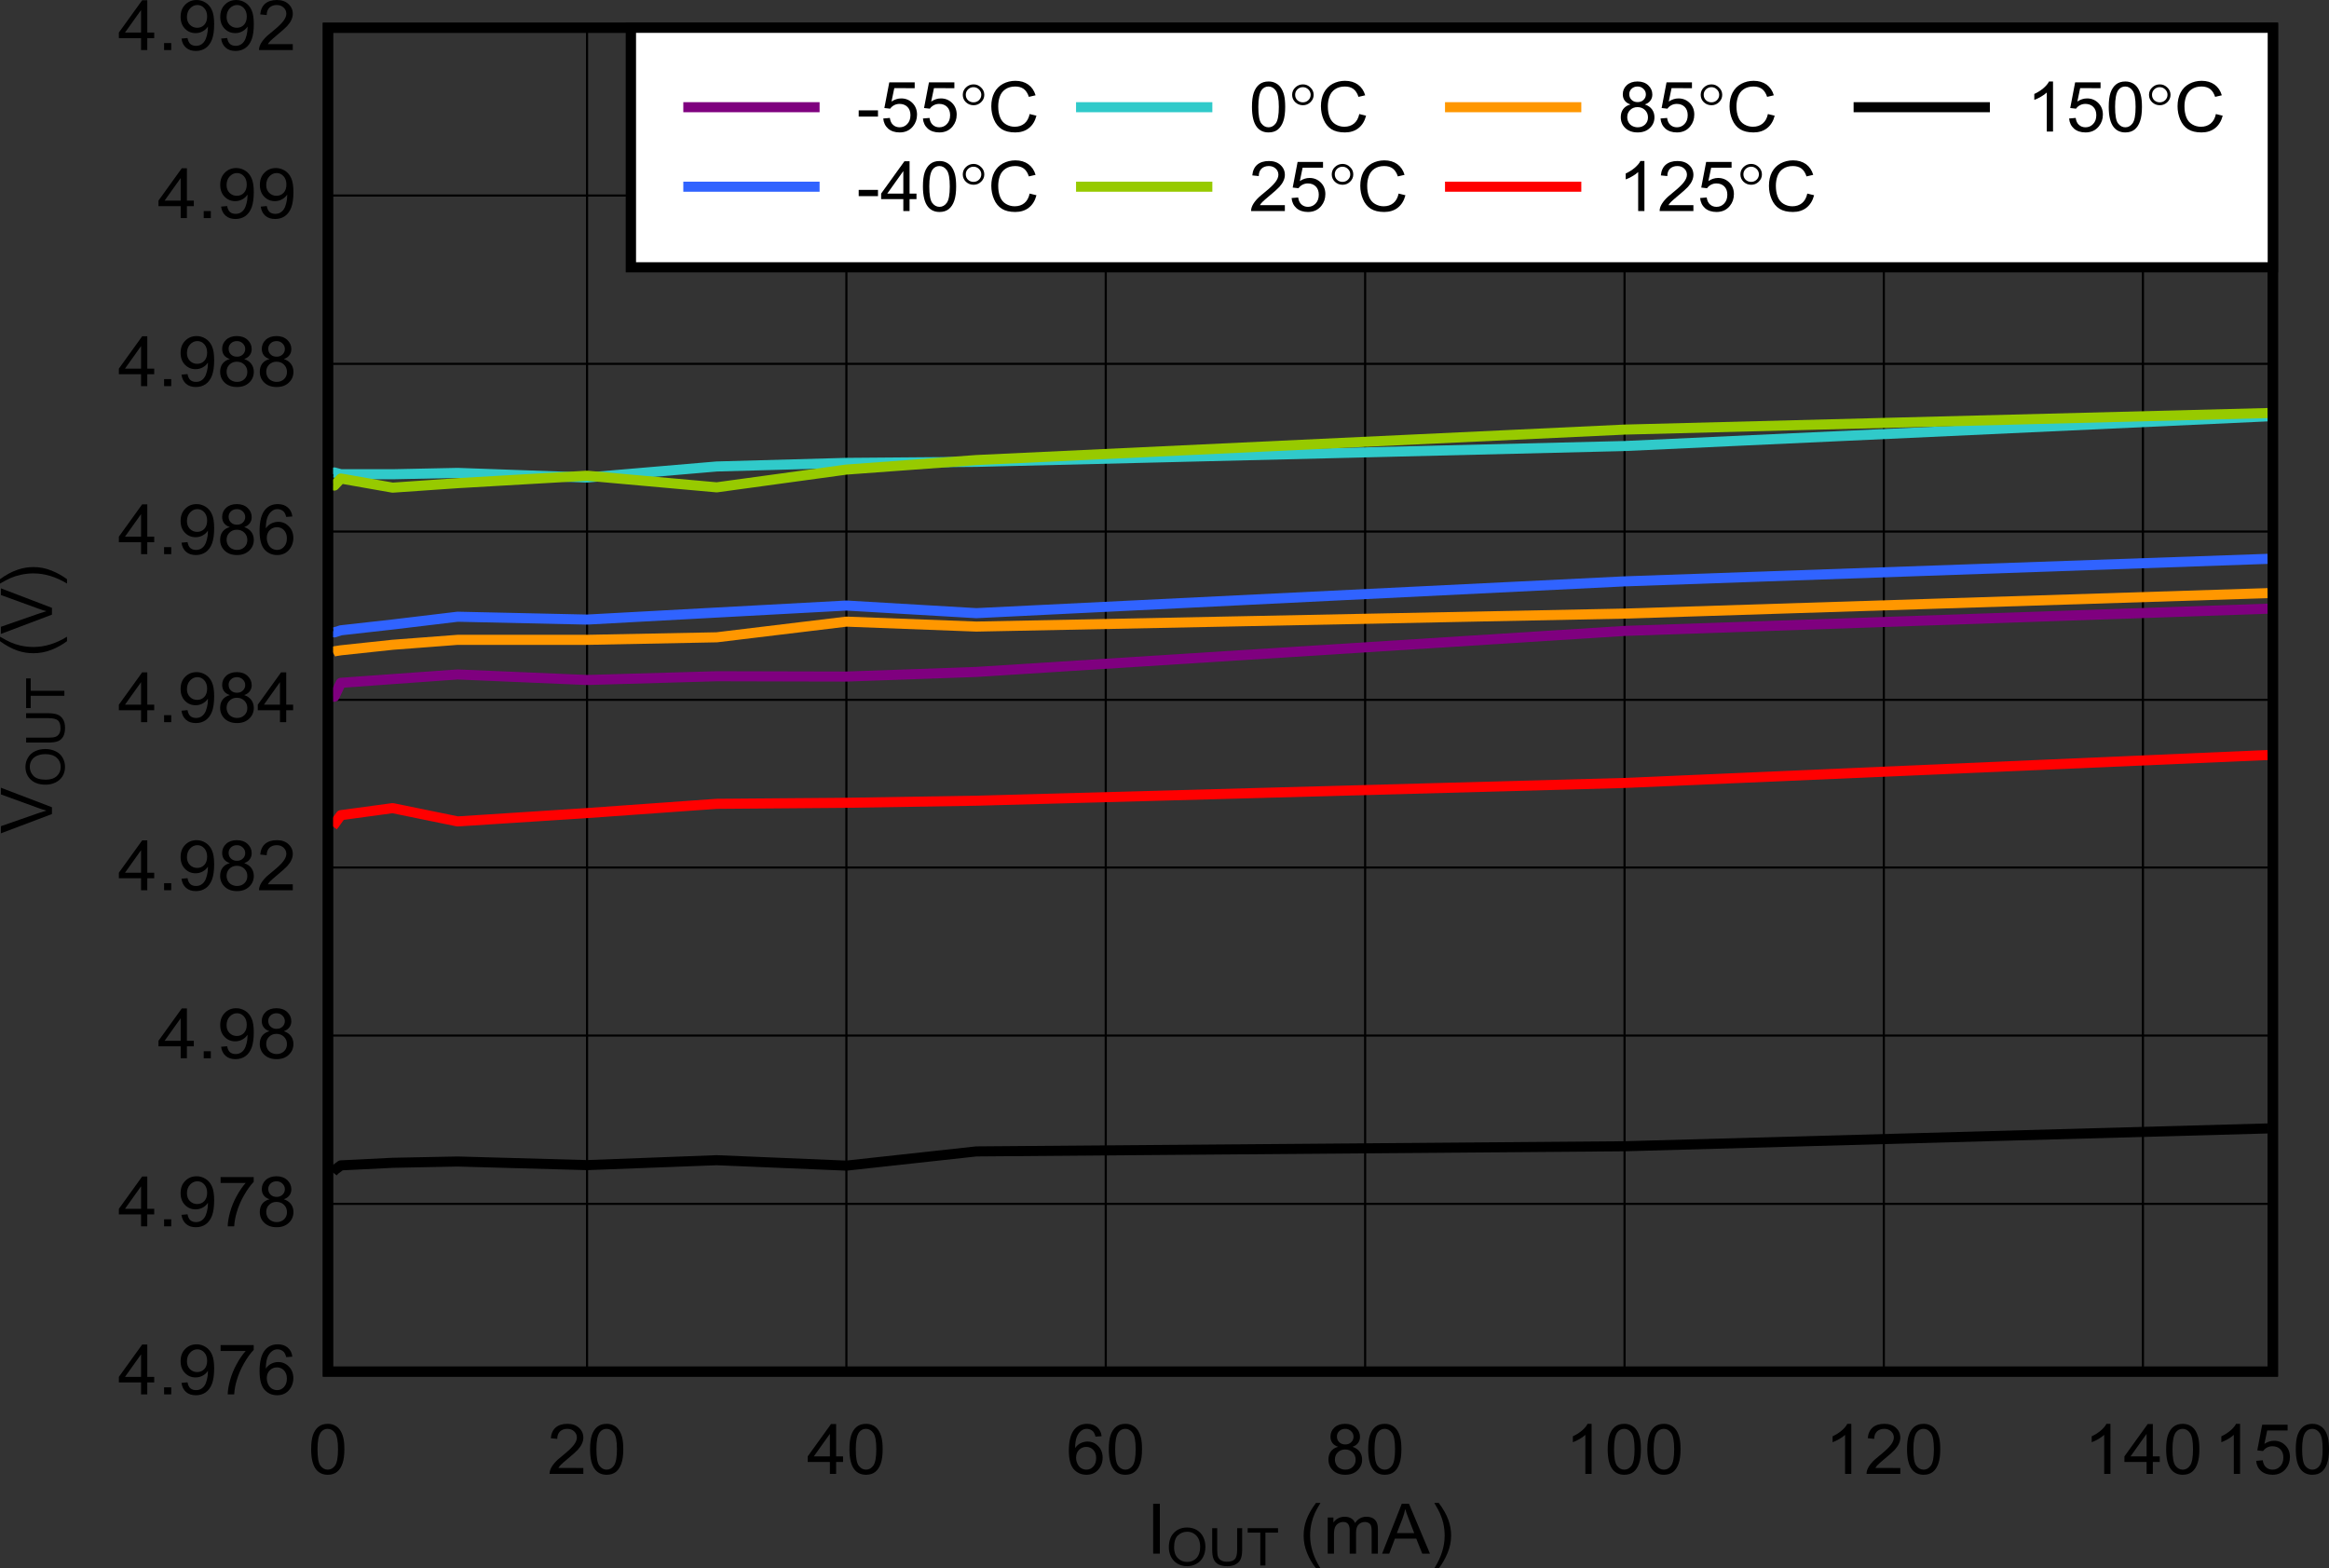 <?xml version="1.0" encoding="UTF-8" standalone="no"?>
<svg
   xmlns:dc="http://purl.org/dc/elements/1.1/"
   xmlns:cc="http://creativecommons.org/ns#"
   xmlns:rdf="http://www.w3.org/1999/02/22-rdf-syntax-ns#"
   xmlns:svg="http://www.w3.org/2000/svg"
   xmlns="http://www.w3.org/2000/svg"
   xmlns:xlink="http://www.w3.org/1999/xlink"
   xmlns:sodipodi="http://sodipodi.sourceforge.net/DTD/sodipodi-0.dtd"
   xmlns:inkscape="http://www.inkscape.org/namespaces/inkscape"
   sodipodi:docname="DENVER1-022.pdf"
   id="svg513"
   version="1.2"
   viewBox="0 0 326.427 219.801"
   height="219.801pt"
   width="326.427pt">
  <rect x="0" y="0" width="326.427" height="219.801" fill="#333333" stroke="none"/>
  <sodipodi:namedview
     id="namedview515"
     inkscape:window-height="480"
     inkscape:window-width="640"
     inkscape:pageshadow="2"
     inkscape:pageopacity="0"
     guidetolerance="10"
     gridtolerance="10"
     objecttolerance="10"
     borderopacity="1"
     bordercolor="#666666"
     pagecolor="#ffffff" />
  <defs
     id="defs106">
    <g
       id="g104">
      <symbol
         id="glyph0-0"
         overflow="visible">
        <path
           inkscape:connector-curvature="0"
           id="path2"
           d="m 1.25,0 v -6.109 h 5 V 0 Z m 0.156,-0.156 h 4.688 v -5.797 h -4.688 z m 0,0"
           style="stroke:none" />
      </symbol>
      <symbol
         id="glyph0-1"
         overflow="visible">
        <path
           inkscape:connector-curvature="0"
           id="path5"
           d="M 0.938,0 V -6.984 H 1.875 V 0 Z m 0,0"
           style="stroke:none" />
      </symbol>
      <symbol
         id="glyph0-2"
         overflow="visible">
        <path
           inkscape:connector-curvature="0"
           id="path8"
           d=""
           style="stroke:none" />
      </symbol>
      <symbol
         id="glyph0-3"
         overflow="visible">
        <path
           inkscape:connector-curvature="0"
           id="path11"
           d="M 2.344,2.062 C 1.852,1.457 1.441,0.754 1.109,-0.047 c -0.336,-0.801 -0.5,-1.629 -0.5,-2.484 0,-0.758 0.125,-1.484 0.375,-2.172 0.289,-0.801 0.742,-1.602 1.359,-2.406 h 0.625 C 2.57,-6.453 2.309,-5.977 2.188,-5.688 1.988,-5.25 1.832,-4.789 1.719,-4.312 1.582,-3.719 1.516,-3.121 1.516,-2.531 1.516,-1 2,0.531 2.969,2.062 Z m 0,0"
           style="stroke:none" />
      </symbol>
      <symbol
         id="glyph0-4"
         overflow="visible">
        <path
           inkscape:connector-curvature="0"
           id="path14"
           d="m 0.656,0 v -5.062 h 0.797 v 0.703 C 1.605,-4.598 1.82,-4.789 2.094,-4.938 c 0.27,-0.152 0.578,-0.234 0.922,-0.234 0.383,0 0.695,0.082 0.938,0.234 0.246,0.148 0.426,0.363 0.531,0.641 0.402,-0.582 0.938,-0.875 1.594,-0.875 0.52,0 0.914,0.145 1.188,0.422 0.277,0.273 0.422,0.699 0.422,1.281 V 0 h -0.875 v -3.188 c 0,-0.34 -0.035,-0.586 -0.094,-0.734 -0.055,-0.152 -0.16,-0.281 -0.312,-0.375 C 6.258,-4.387 6.086,-4.438 5.891,-4.438 c -0.367,0 -0.668,0.121 -0.906,0.359 C 4.742,-3.836 4.625,-3.457 4.625,-2.938 V 0 H 3.734 v -3.297 c 0,-0.371 -0.074,-0.656 -0.219,-0.844 C 3.379,-4.336 3.148,-4.438 2.828,-4.438 c -0.25,0 -0.48,0.07 -0.688,0.203 -0.211,0.125 -0.367,0.316 -0.469,0.562 C 1.578,-3.43 1.531,-3.082 1.531,-2.625 V 0 Z m 0,0"
           style="stroke:none" />
      </symbol>
      <symbol
         id="glyph0-5"
         overflow="visible">
        <path
           inkscape:connector-curvature="0"
           id="path17"
           d="m -0.016,0 2.75,-6.984 H 3.75 L 6.688,0 H 5.609 L 4.766,-2.109 H 1.781 L 0.984,0 Z m 2.062,-2.875 h 2.438 l -0.75,-1.938 C 3.504,-5.395 3.332,-5.875 3.219,-6.25 c -0.086,0.449 -0.211,0.895 -0.375,1.328 z m 0,0"
           style="stroke:none" />
      </symbol>
      <symbol
         id="glyph0-6"
         overflow="visible">
        <path
           inkscape:connector-curvature="0"
           id="path20"
           d="m 1.234,2.062 h -0.625 C 1.574,0.531 2.062,-1 2.062,-2.531 c 0,-0.59 -0.07,-1.188 -0.203,-1.781 -0.117,-0.465 -0.273,-0.922 -0.469,-1.359 -0.125,-0.289 -0.387,-0.77 -0.781,-1.438 h 0.625 c 0.613,0.805 1.066,1.605 1.359,2.406 0.246,0.688 0.375,1.414 0.375,2.172 0,0.855 -0.176,1.684 -0.516,2.484 C 2.117,0.754 1.711,1.457 1.234,2.062 Z m 0,0"
           style="stroke:none" />
      </symbol>
      <symbol
         id="glyph0-7"
         overflow="visible">
        <path
           inkscape:connector-curvature="0"
           id="path23"
           d="m 0.422,-3.453 c 0,-0.82 0.082,-1.484 0.25,-1.984 0.176,-0.508 0.438,-0.898 0.781,-1.172 0.34,-0.27 0.773,-0.406 1.297,-0.406 0.383,0 0.719,0.082 1,0.234 0.289,0.148 0.531,0.363 0.719,0.641 0.195,0.281 0.348,0.633 0.453,1.047 0.102,0.406 0.156,0.957 0.156,1.641 0,0.824 -0.09,1.492 -0.266,2 -0.168,0.5 -0.426,0.895 -0.766,1.172 C 3.703,-0.008 3.27,0.125 2.75,0.125 2.062,0.125 1.52,-0.117 1.125,-0.609 0.656,-1.191 0.422,-2.141 0.422,-3.453 Z m 0.891,0 c 0,1.156 0.133,1.926 0.406,2.297 0.277,0.375 0.625,0.562 1.031,0.562 0.402,0 0.742,-0.188 1.016,-0.562 0.277,-0.383 0.422,-1.148 0.422,-2.297 0,-1.145 -0.145,-1.906 -0.422,-2.281 C 3.492,-6.117 3.148,-6.312 2.734,-6.312 c -0.398,0 -0.723,0.168 -0.969,0.5 C 1.461,-5.383 1.312,-4.598 1.312,-3.453 Z m 0,0"
           style="stroke:none" />
      </symbol>
      <symbol
         id="glyph0-8"
         overflow="visible">
        <path
           inkscape:connector-curvature="0"
           id="path26"
           d="M 5.031,-0.828 V 0 H 0.297 c 0,-0.207 0.035,-0.406 0.109,-0.594 0.121,-0.309 0.316,-0.617 0.578,-0.922 0.258,-0.309 0.645,-0.664 1.156,-1.062 C 2.91,-3.199 3.43,-3.695 3.703,-4.062 3.98,-4.426 4.125,-4.77 4.125,-5.094 4.125,-5.434 3.996,-5.723 3.75,-5.953 3.5,-6.191 3.176,-6.312 2.781,-6.312 c -0.43,0 -0.773,0.129 -1.031,0.375 -0.25,0.25 -0.375,0.598 -0.375,1.031 L 0.469,-5 c 0.059,-0.652 0.289,-1.156 0.688,-1.5 0.402,-0.34 0.953,-0.516 1.641,-0.516 0.684,0 1.227,0.191 1.625,0.562 0.402,0.367 0.609,0.824 0.609,1.375 0,0.281 -0.066,0.559 -0.188,0.828 -0.117,0.273 -0.309,0.559 -0.578,0.859 -0.273,0.293 -0.727,0.699 -1.359,1.219 -0.523,0.438 -0.863,0.738 -1.016,0.891 -0.148,0.148 -0.27,0.301 -0.359,0.453 z m 0,0"
           style="stroke:none" />
      </symbol>
      <symbol
         id="glyph0-9"
         overflow="visible">
        <path
           inkscape:connector-curvature="0"
           id="path29"
           d="M 3.234,0 V -1.672 H 0.125 v -0.781 l 3.266,-4.531 h 0.719 v 4.531 h 0.969 v 0.781 H 4.109 V 0 Z m 0,-2.453 v -3.156 l -2.25,3.156 z m 0,0"
           style="stroke:none" />
      </symbol>
      <symbol
         id="glyph0-10"
         overflow="visible">
        <path
           inkscape:connector-curvature="0"
           id="path32"
           d="m 4.969,-5.281 -0.859,0.062 C 4.023,-5.551 3.91,-5.797 3.766,-5.953 3.523,-6.191 3.23,-6.312 2.891,-6.312 c -0.281,0 -0.527,0.082 -0.734,0.234 C 1.875,-5.879 1.652,-5.59 1.5,-5.219 c -0.156,0.375 -0.242,0.914 -0.25,1.609 0.207,-0.309 0.461,-0.539 0.766,-0.688 0.309,-0.152 0.633,-0.234 0.969,-0.234 0.59,0 1.094,0.215 1.5,0.641 0.414,0.418 0.625,0.961 0.625,1.625 0,0.438 -0.102,0.848 -0.297,1.219 -0.199,0.375 -0.473,0.668 -0.812,0.875 C 3.664,0.023 3.285,0.125 2.859,0.125 2.129,0.125 1.527,-0.133 1.062,-0.656 0.602,-1.184 0.375,-2.055 0.375,-3.266 0.375,-4.617 0.629,-5.602 1.141,-6.219 1.586,-6.746 2.188,-7.016 2.938,-7.016 c 0.57,0 1.035,0.16 1.391,0.469 0.363,0.305 0.578,0.727 0.641,1.266 z m -3.578,3.016 c 0,0.293 0.062,0.574 0.188,0.844 0.121,0.273 0.301,0.48 0.531,0.625 0.238,0.137 0.484,0.203 0.734,0.203 0.371,0 0.691,-0.145 0.953,-0.438 0.27,-0.289 0.406,-0.688 0.406,-1.188 0,-0.477 -0.137,-0.859 -0.406,-1.141 C 3.535,-3.637 3.207,-3.781 2.812,-3.781 c -0.398,0 -0.738,0.145 -1.016,0.422 -0.273,0.281 -0.406,0.648 -0.406,1.094 z m 0,0"
           style="stroke:none" />
      </symbol>
      <symbol
         id="glyph0-11"
         overflow="visible">
        <path
           inkscape:connector-curvature="0"
           id="path35"
           d="M 1.766,-3.797 C 1.398,-3.918 1.129,-4.102 0.953,-4.344 0.773,-4.59 0.688,-4.883 0.688,-5.219 0.688,-5.727 0.875,-6.156 1.25,-6.5 c 0.371,-0.34 0.875,-0.516 1.5,-0.516 0.621,0 1.125,0.18 1.5,0.531 0.383,0.355 0.578,0.789 0.578,1.297 0,0.324 -0.09,0.605 -0.266,0.844 -0.168,0.242 -0.43,0.426 -0.781,0.547 0.434,0.148 0.77,0.379 1,0.688 C 5.008,-2.797 5.125,-2.426 5.125,-2 c 0,0.605 -0.223,1.113 -0.656,1.516 C 4.039,-0.078 3.473,0.125 2.766,0.125 2.055,0.125 1.48,-0.078 1.047,-0.484 0.617,-0.898 0.406,-1.41 0.406,-2.016 0.406,-2.473 0.52,-2.852 0.75,-3.156 0.988,-3.465 1.328,-3.68 1.766,-3.797 Z M 1.594,-5.25 c 0,0.336 0.109,0.605 0.328,0.812 0.215,0.211 0.5,0.312 0.844,0.312 0.34,0 0.617,-0.102 0.828,-0.312 0.215,-0.207 0.328,-0.461 0.328,-0.766 0,-0.309 -0.117,-0.57 -0.344,-0.781 C 3.359,-6.199 3.086,-6.312 2.766,-6.312 2.422,-6.312 2.137,-6.207 1.922,-6 1.703,-5.789 1.594,-5.539 1.594,-5.25 Z M 1.312,-2.016 c 0,0.242 0.055,0.477 0.172,0.703 0.121,0.23 0.301,0.41 0.531,0.531 0.238,0.125 0.492,0.188 0.766,0.188 0.414,0 0.758,-0.129 1.031,-0.391 0.27,-0.258 0.406,-0.594 0.406,-1 0,-0.414 -0.145,-0.758 -0.422,-1.031 -0.281,-0.27 -0.633,-0.406 -1.047,-0.406 -0.418,0 -0.762,0.137 -1.031,0.406 -0.273,0.262 -0.406,0.598 -0.406,1 z m 0,0"
           style="stroke:none" />
      </symbol>
      <symbol
         id="glyph0-12"
         overflow="visible">
        <path
           inkscape:connector-curvature="0"
           id="path38"
           d="m 3.719,0 h -0.875 V -5.469 C 2.633,-5.27 2.355,-5.07 2.016,-4.875 1.672,-4.676 1.363,-4.527 1.094,-4.438 v -0.828 c 0.488,-0.227 0.914,-0.5 1.281,-0.812 0.371,-0.32 0.633,-0.633 0.781,-0.938 h 0.562 z m 0,0"
           style="stroke:none" />
      </symbol>
      <symbol
         id="glyph0-13"
         overflow="visible">
        <path
           inkscape:connector-curvature="0"
           id="path41"
           d="M 0.422,-1.828 1.344,-1.906 c 0.059,0.438 0.219,0.77 0.469,0.984 0.246,0.219 0.551,0.328 0.906,0.328 0.414,0 0.77,-0.148 1.062,-0.453 0.301,-0.309 0.453,-0.727 0.453,-1.25 0,-0.488 -0.145,-0.875 -0.422,-1.156 C 3.531,-3.73 3.16,-3.875 2.703,-3.875 c -0.281,0 -0.539,0.066 -0.766,0.188 -0.23,0.125 -0.414,0.289 -0.547,0.484 l -0.812,-0.094 0.688,-3.594 h 3.562 v 0.812 H 1.969 l -0.391,1.875 c 0.434,-0.289 0.891,-0.438 1.359,-0.438 0.621,0 1.148,0.215 1.578,0.641 0.426,0.43 0.641,0.973 0.641,1.625 0,0.637 -0.191,1.184 -0.562,1.641 C 4.133,-0.16 3.508,0.125 2.719,0.125 2.062,0.125 1.523,-0.051 1.109,-0.406 0.703,-0.77 0.473,-1.242 0.422,-1.828 Z m 0,0"
           style="stroke:none" />
      </symbol>
      <symbol
         id="glyph0-14"
         overflow="visible">
        <path
           inkscape:connector-curvature="0"
           id="path44"
           d="m 0.906,0 v -0.984 h 1 V 0 Z m 0,0"
           style="stroke:none" />
      </symbol>
      <symbol
         id="glyph0-15"
         overflow="visible">
        <path
           inkscape:connector-curvature="0"
           id="path47"
           d="M 0.547,-1.609 1.391,-1.688 c 0.07,0.387 0.207,0.668 0.406,0.844 0.207,0.168 0.469,0.25 0.781,0.25 0.27,0 0.504,-0.055 0.703,-0.172 0.207,-0.121 0.375,-0.285 0.5,-0.484 C 3.914,-1.445 4.023,-1.719 4.109,-2.062 4.199,-2.402 4.25,-2.758 4.25,-3.125 c 0,-0.027 0,-0.086 0,-0.172 C 4.07,-3.016 3.824,-2.789 3.516,-2.625 3.211,-2.457 2.883,-2.375 2.531,-2.375 1.938,-2.375 1.434,-2.582 1.031,-3 0.625,-3.414 0.422,-3.969 0.422,-4.656 c 0,-0.707 0.211,-1.273 0.641,-1.703 0.426,-0.434 0.961,-0.656 1.609,-0.656 0.457,0 0.879,0.129 1.266,0.375 0.383,0.242 0.676,0.59 0.875,1.047 0.207,0.449 0.312,1.102 0.312,1.953 C 5.125,-2.742 5.023,-2.027 4.828,-1.5 4.629,-0.969 4.332,-0.559 3.938,-0.281 3.539,-0.008 3.082,0.125 2.562,0.125 2,0.125 1.539,-0.023 1.188,-0.328 0.832,-0.637 0.617,-1.066 0.547,-1.609 Z m 3.594,-3.094 c 0,-0.488 -0.137,-0.879 -0.406,-1.172 -0.262,-0.289 -0.582,-0.438 -0.953,-0.438 -0.398,0 -0.742,0.16 -1.031,0.469 -0.293,0.312 -0.438,0.723 -0.438,1.219 0,0.438 0.133,0.801 0.406,1.078 0.277,0.281 0.625,0.422 1.031,0.422 0.402,0 0.738,-0.141 1,-0.422 0.258,-0.277 0.391,-0.664 0.391,-1.156 z m 0,0"
           style="stroke:none" />
      </symbol>
      <symbol
         id="glyph0-16"
         overflow="visible">
        <path
           inkscape:connector-curvature="0"
           id="path50"
           d="M 0.469,-6.078 V -6.906 h 4.641 v 0.672 C 4.648,-5.754 4.195,-5.121 3.75,-4.344 3.301,-3.562 2.957,-2.754 2.719,-1.922 2.539,-1.336 2.426,-0.695 2.375,0 H 1.469 c 0.008,-0.551 0.117,-1.211 0.328,-1.984 0.215,-0.777 0.523,-1.531 0.922,-2.25 0.395,-0.727 0.816,-1.344 1.266,-1.844 z m 0,0"
           style="stroke:none" />
      </symbol>
      <symbol
         id="glyph0-17"
         overflow="visible">
        <path
           inkscape:connector-curvature="0"
           id="path53"
           d="m 0.312,-2.094 v -0.875 h 2.703 v 0.875 z m 0,0"
           style="stroke:none" />
      </symbol>
      <symbol
         id="glyph0-18"
         overflow="visible">
        <path
           inkscape:connector-curvature="0"
           id="path56"
           d="M 5.875,-2.453 6.828,-2.219 C 6.629,-1.457 6.27,-0.871 5.75,-0.469 5.238,-0.07 4.605,0.125 3.859,0.125 3.086,0.125 2.457,-0.023 1.969,-0.328 1.488,-0.637 1.121,-1.086 0.875,-1.672 0.625,-2.254 0.5,-2.879 0.5,-3.547 0.5,-4.273 0.641,-4.91 0.922,-5.453 1.211,-5.992 1.617,-6.406 2.141,-6.688 2.668,-6.965 3.25,-7.109 3.875,-7.109 c 0.715,0 1.32,0.18 1.812,0.531 0.488,0.355 0.828,0.855 1.016,1.5 l -0.938,0.219 C 5.598,-5.367 5.355,-5.738 5.047,-5.969 4.734,-6.195 4.336,-6.312 3.859,-6.312 c -0.555,0 -1.02,0.133 -1.391,0.391 -0.367,0.25 -0.629,0.598 -0.781,1.031 -0.148,0.43 -0.219,0.879 -0.219,1.344 0,0.594 0.086,1.117 0.266,1.562 C 1.91,-1.547 2.188,-1.215 2.562,-1 c 0.371,0.219 0.781,0.328 1.219,0.328 0.527,0 0.977,-0.145 1.344,-0.438 0.371,-0.301 0.625,-0.75 0.75,-1.344 z m 0,0"
           style="stroke:none" />
      </symbol>
      <symbol
         id="glyph1-0"
         overflow="visible">
        <path
           inkscape:connector-curvature="0"
           id="path59"
           d="M 0.938,0 V -4.578 H 4.672 V 0 Z M 1.047,-0.109 H 4.562 v -4.344 H 1.047 Z m 0,0"
           style="stroke:none" />
      </symbol>
      <symbol
         id="glyph1-1"
         overflow="visible">
        <path
           inkscape:connector-curvature="0"
           id="path62"
           d="m 0.359,-2.547 c 0,-0.871 0.238,-1.555 0.719,-2.047 0.477,-0.488 1.094,-0.734 1.844,-0.734 0.496,0 0.945,0.117 1.344,0.344 0.395,0.23 0.695,0.555 0.906,0.969 0.207,0.418 0.312,0.887 0.312,1.406 0,0.531 -0.113,1.008 -0.328,1.422 -0.219,0.418 -0.535,0.738 -0.938,0.953 -0.398,0.219 -0.832,0.328 -1.297,0.328 -0.5,0 -0.957,-0.117 -1.359,-0.359 -0.398,-0.238 -0.699,-0.562 -0.906,-0.969 -0.199,-0.414 -0.297,-0.852 -0.297,-1.312 z M 1.094,-2.531 c 0,0.625 0.172,1.121 0.516,1.484 C 1.961,-0.68 2.398,-0.5 2.922,-0.5 c 0.527,0 0.969,-0.18 1.312,-0.547 C 4.574,-1.418 4.75,-1.941 4.75,-2.609 4.75,-3.035 4.676,-3.406 4.531,-3.719 4.383,-4.039 4.164,-4.289 3.875,-4.469 3.594,-4.645 3.277,-4.734 2.938,-4.734 c -0.512,0 -0.949,0.176 -1.312,0.516 -0.355,0.336 -0.531,0.898 -0.531,1.688 z m 0,0"
           style="stroke:none" />
      </symbol>
      <symbol
         id="glyph1-2"
         overflow="visible">
        <path
           inkscape:connector-curvature="0"
           id="path65"
           d="m 4.094,-5.234 h 0.703 v 3.031 c 0,0.523 -0.066,0.941 -0.188,1.25 -0.117,0.305 -0.336,0.555 -0.656,0.75 -0.312,0.199 -0.73,0.297 -1.25,0.297 -0.5,0 -0.914,-0.086 -1.234,-0.25 C 1.156,-0.332 0.93,-0.578 0.797,-0.891 0.66,-1.211 0.594,-1.648 0.594,-2.203 v -3.031 h 0.703 v 3.016 c 0,0.461 0.039,0.801 0.125,1.016 0.09,0.211 0.242,0.379 0.453,0.5 0.207,0.117 0.461,0.172 0.766,0.172 0.52,0 0.891,-0.113 1.109,-0.344 0.227,-0.238 0.344,-0.688 0.344,-1.344 z m 0,0"
           style="stroke:none" />
      </symbol>
      <symbol
         id="glyph1-3"
         overflow="visible">
        <path
           inkscape:connector-curvature="0"
           id="path68"
           d="M 1.938,0 V -4.609 H 0.172 v -0.625 h 4.25 v 0.625 H 2.656 V 0 Z m 0,0"
           style="stroke:none" />
      </symbol>
      <symbol
         id="glyph2-0"
         overflow="visible">
        <path
           inkscape:connector-curvature="0"
           id="path71"
           d="M 0,-1.219 H -6.25 V -6.109 H 0 Z M -0.156,-1.375 v -4.578 h -5.938 V -1.375 Z m 0,0"
           style="stroke:none" />
      </symbol>
      <symbol
         id="glyph2-1"
         overflow="visible">
        <path
           inkscape:connector-curvature="0"
           id="path74"
           d="m 0,-2.75 -7.156,2.703 v -1 l 5.203,-1.812 c 0.418,-0.145 0.809,-0.27 1.172,-0.375 -0.395,-0.102 -0.785,-0.227 -1.172,-0.375 L -7.156,-5.5 V -6.438 L 0,-3.703 Z m 0,0"
           style="stroke:none" />
      </symbol>
      <symbol
         id="glyph2-2"
         overflow="visible">
        <path
           inkscape:connector-curvature="0"
           id="path77"
           d=""
           style="stroke:none" />
      </symbol>
      <symbol
         id="glyph2-3"
         overflow="visible">
        <path
           inkscape:connector-curvature="0"
           id="path80"
           d="m 2.109,-2.281 c -0.617,0.469 -1.336,0.871 -2.156,1.203 -0.82,0.324 -1.672,0.484 -2.547,0.484 -0.77,0 -1.508,-0.117 -2.219,-0.359 C -5.645,-1.242 -6.469,-1.688 -7.281,-2.281 v -0.625 c 0.68,0.387 1.164,0.645 1.453,0.766 0.449,0.199 0.918,0.355 1.406,0.469 0.605,0.137 1.215,0.203 1.828,0.203 1.574,0 3.141,-0.477 4.703,-1.438 z m 0,0"
           style="stroke:none" />
      </symbol>
      <symbol
         id="glyph2-4"
         overflow="visible">
        <path
           inkscape:connector-curvature="0"
           id="path83"
           d="m 2.109,-1.203 v 0.609 c -1.562,-0.945 -3.129,-1.422 -4.703,-1.422 -0.602,0 -1.207,0.07 -1.812,0.203 -0.488,0.105 -0.957,0.258 -1.406,0.453 -0.289,0.125 -0.781,0.383 -1.469,0.766 v -0.609 c 0.812,-0.602 1.637,-1.047 2.469,-1.328 0.711,-0.246 1.449,-0.375 2.219,-0.375 0.875,0 1.727,0.168 2.547,0.5 0.82,0.336 1.539,0.738 2.156,1.203 z m 0,0"
           style="stroke:none" />
      </symbol>
      <symbol
         id="glyph3-0"
         overflow="visible">
        <path
           inkscape:connector-curvature="0"
           id="path86"
           d="m 0,-0.922 h -4.672 v -3.656 H 0 Z M -0.109,-1.031 V -4.453 H -4.562 v 3.422 z m 0,0"
           style="stroke:none" />
      </symbol>
      <symbol
         id="glyph3-1"
         overflow="visible">
        <path
           inkscape:connector-curvature="0"
           id="path89"
           d="m -2.609,-0.359 c -0.883,0 -1.578,-0.227 -2.078,-0.688 -0.508,-0.465 -0.766,-1.07 -0.766,-1.812 0,-0.477 0.121,-0.91 0.359,-1.297 0.23,-0.395 0.559,-0.691 0.984,-0.891 0.43,-0.207 0.91,-0.312 1.438,-0.312 0.543,0 1.035,0.113 1.469,0.328 0.43,0.211 0.754,0.512 0.969,0.906 0.219,0.398 0.328,0.82 0.328,1.266 0,0.492 -0.117,0.934 -0.359,1.328 -0.246,0.387 -0.582,0.68 -1,0.875 -0.426,0.199 -0.875,0.297 -1.344,0.297 z M -2.594,-1.062 c 0.648,0 1.16,-0.164 1.531,-0.5 0.367,-0.34 0.547,-0.773 0.547,-1.297 0,-0.52 -0.188,-0.945 -0.562,-1.281 -0.371,-0.332 -0.906,-0.5 -1.594,-0.5 -0.434,0 -0.816,0.074 -1.141,0.219 -0.332,0.137 -0.586,0.348 -0.766,0.625 -0.176,0.281 -0.266,0.598 -0.266,0.938 0,0.492 0.176,0.914 0.516,1.266 0.344,0.355 0.926,0.531 1.734,0.531 z m 0,0"
           style="stroke:none" />
      </symbol>
      <symbol
         id="glyph3-2"
         overflow="visible">
        <path
           inkscape:connector-curvature="0"
           id="path92"
           d="m -5.359,-4 v -0.688 h 3.094 c 0.543,0 0.977,0.066 1.297,0.188 0.312,0.117 0.57,0.332 0.766,0.641 0.199,0.305 0.297,0.711 0.297,1.219 0,0.492 -0.086,0.895 -0.25,1.203 -0.176,0.312 -0.426,0.539 -0.75,0.672 -0.332,0.125 -0.785,0.188 -1.359,0.188 h -3.094 v -0.688 h 3.094 c 0.469,0 0.816,-0.039 1.031,-0.125 0.219,-0.082 0.395,-0.227 0.516,-0.438 0.117,-0.207 0.172,-0.457 0.172,-0.75 0,-0.508 -0.113,-0.875 -0.344,-1.094 C -1.129,-3.887 -1.586,-4 -2.266,-4 Z m 0,0"
           style="stroke:none" />
      </symbol>
      <symbol
         id="glyph3-3"
         overflow="visible">
        <path
           inkscape:connector-curvature="0"
           id="path95"
           d="m 0,-1.891 h -4.719 v 1.719 h -0.641 v -4.156 H -4.719 V -2.594 H 0 Z m 0,0"
           style="stroke:none" />
      </symbol>
      <symbol
         id="glyph4-0"
         overflow="visible">
        <path
           inkscape:connector-curvature="0"
           id="path98"
           d="m 0.5,0 v -6.109 h 5 V 0 Z m 0.156,-0.156 h 4.688 v -5.797 h -4.688 z m 0,0"
           style="stroke:none" />
      </symbol>
      <symbol
         id="glyph4-1"
         overflow="visible">
        <path
           inkscape:connector-curvature="0"
           id="path101"
           d="m 3.516,-5.141 c 0,0.398 -0.152,0.742 -0.453,1.031 C 2.77,-3.828 2.418,-3.688 2.016,-3.688 1.598,-3.688 1.238,-3.828 0.938,-4.109 0.645,-4.398 0.5,-4.742 0.5,-5.141 c 0,-0.402 0.145,-0.75 0.438,-1.031 0.301,-0.289 0.66,-0.438 1.078,-0.438 0.402,0 0.754,0.148 1.047,0.438 0.301,0.281 0.453,0.629 0.453,1.031 z M 3.094,-5.156 c 0,-0.289 -0.113,-0.539 -0.328,-0.75 C 2.555,-6.113 2.301,-6.219 2,-6.219 c -0.293,0 -0.551,0.105 -0.766,0.312 -0.211,0.211 -0.312,0.461 -0.312,0.75 0,0.305 0.102,0.559 0.312,0.766 C 1.449,-4.191 1.707,-4.094 2,-4.094 c 0.301,0 0.555,-0.098 0.766,-0.297 C 2.98,-4.598 3.094,-4.852 3.094,-5.156 Z m 0,0"
           style="stroke:none" />
      </symbol>
    </g>
  </defs>
  <g
     transform="translate(-57.859,-66.652)"
     id="surface1">
    <g
       id="g110"
       style="fill:#000000;fill-opacity:1">
      <use
         height="100%"
         width="100%"
         id="use108"
         y="284.39"
         x="218.546"
         xlink:href="#glyph0-1" />
    </g>
    <g
       id="g114"
       style="fill:#000000;fill-opacity:1">
      <use
         height="100%"
         width="100%"
         id="use112"
         y="286.055"
         x="221.322"
         xlink:href="#glyph1-1" />
    </g>
    <g
       id="g120"
       style="fill:#000000;fill-opacity:1">
      <use
         height="100%"
         width="100%"
         id="use116"
         y="286.055"
         x="227.162"
         xlink:href="#glyph1-2" />
      <use
         height="100%"
         width="100%"
         id="use118"
         y="286.055"
         x="232.561"
         xlink:href="#glyph1-3" />
    </g>
    <g
       id="g124"
       style="fill:#000000;fill-opacity:1">
      <use
         height="100%"
         width="100%"
         id="use122"
         y="284.39"
         x="237.167"
         xlink:href="#glyph0-2" />
    </g>
    <g
       id="g130"
       style="fill:#000000;fill-opacity:1">
      <use
         height="100%"
         width="100%"
         id="use126"
         y="284.39"
         x="239.965"
         xlink:href="#glyph0-3" />
      <use
         height="100%"
         width="100%"
         id="use128"
         y="284.39"
         x="243.294"
         xlink:href="#glyph0-4" />
    </g>
    <g
       id="g134"
       style="fill:#000000;fill-opacity:1">
      <use
         height="100%"
         width="100%"
         id="use132"
         y="284.39"
         x="251.59"
         xlink:href="#glyph0-5" />
    </g>
    <g
       id="g138"
       style="fill:#000000;fill-opacity:1">
      <use
         height="100%"
         width="100%"
         id="use136"
         y="284.39"
         x="258.277"
         xlink:href="#glyph0-6" />
    </g>
    <g
       id="g142"
       style="fill:#000000;fill-opacity:1">
      <use
         height="100%"
         width="100%"
         id="use140"
         y="183.487"
         x="65.14"
         xlink:href="#glyph2-1" />
    </g>
    <g
       id="g148"
       style="fill:#000000;fill-opacity:1">
      <use
         height="100%"
         width="100%"
         id="use144"
         y="176.983"
         x="66.88"
         xlink:href="#glyph3-1" />
      <use
         height="100%"
         width="100%"
         id="use146"
         y="171.297"
         x="66.88"
         xlink:href="#glyph3-2" />
    </g>
    <g
       id="g152"
       style="fill:#000000;fill-opacity:1">
      <use
         height="100%"
         width="100%"
         id="use150"
         y="166.057"
         x="66.88"
         xlink:href="#glyph3-3" />
    </g>
    <g
       id="g162"
       style="fill:#000000;fill-opacity:1">
      <use
         height="100%"
         width="100%"
         id="use154"
         y="161.506"
         x="65.14"
         xlink:href="#glyph2-2" />
      <use
         height="100%"
         width="100%"
         id="use156"
         y="158.793"
         x="65.14"
         xlink:href="#glyph2-3" />
      <use
         height="100%"
         width="100%"
         id="use158"
         y="155.542"
         x="65.14"
         xlink:href="#glyph2-1" />
      <use
         height="100%"
         width="100%"
         id="use160"
         y="149.029"
         x="65.14"
         xlink:href="#glyph2-4" />
    </g>
    <path
       inkscape:connector-curvature="0"
       id="path164"
       transform="matrix(2.14,5.65335e-8,-2.00182e-8,-2.091,51.48,408.5)"
       d="m 24.459,71.554 127.38,3e-6 v 90.071 l -127.38,-1e-5 z m 0,0"
       style="fill:none;stroke:#000000;stroke-width:0.675;stroke-linecap:round;stroke-linejoin:miter;stroke-miterlimit:10;stroke-opacity:1" />
    <g
       id="g168"
       style="fill:#000000;fill-opacity:1">
      <use
         height="100%"
         width="100%"
         id="use166"
         y="273.212"
         x="101.048"
         xlink:href="#glyph0-7" />
    </g>
    <path
       inkscape:connector-curvature="0"
       id="path170"
       transform="matrix(2.14,5.65335e-8,-2.00182e-8,-2.091,51.48,408.5)"
       d="m 41.429,161.63 -1e-6,-90.092"
       style="fill:none;stroke:#000000;stroke-width:0.14;stroke-linecap:butt;stroke-linejoin:round;stroke-miterlimit:10;stroke-opacity:1" />
    <g
       id="g176"
       style="fill:#000000;fill-opacity:1">
      <use
         height="100%"
         width="100%"
         id="use172"
         y="273.212"
         x="134.587"
         xlink:href="#glyph0-8" />
      <use
         height="100%"
         width="100%"
         id="use174"
         y="273.212"
         x="140.14"
         xlink:href="#glyph0-7" />
    </g>
    <path
       inkscape:connector-curvature="0"
       id="path178"
       transform="matrix(2.14,5.65335e-8,-2.00182e-8,-2.091,51.48,408.5)"
       d="m 58.415,161.63 -1e-6,-90.092"
       style="fill:none;stroke:#000000;stroke-width:0.14;stroke-linecap:butt;stroke-linejoin:round;stroke-miterlimit:10;stroke-opacity:1" />
    <g
       id="g184"
       style="fill:#000000;fill-opacity:1">
      <use
         height="100%"
         width="100%"
         id="use180"
         y="273.212"
         x="170.94"
         xlink:href="#glyph0-9" />
      <use
         height="100%"
         width="100%"
         id="use182"
         y="273.212"
         x="176.493"
         xlink:href="#glyph0-7" />
    </g>
    <path
       inkscape:connector-curvature="0"
       id="path186"
       transform="matrix(2.14,5.65335e-8,-2.00182e-8,-2.091,51.48,408.5)"
       d="m 75.401,161.63 -10e-7,-90.092"
       style="fill:none;stroke:#000000;stroke-width:0.14;stroke-linecap:butt;stroke-linejoin:round;stroke-miterlimit:10;stroke-opacity:1" />
    <g
       id="g192"
       style="fill:#000000;fill-opacity:1">
      <use
         height="100%"
         width="100%"
         id="use188"
         y="273.212"
         x="207.292"
         xlink:href="#glyph0-10" />
      <use
         height="100%"
         width="100%"
         id="use190"
         y="273.212"
         x="212.844"
         xlink:href="#glyph0-7" />
    </g>
    <path
       inkscape:connector-curvature="0"
       id="path194"
       transform="matrix(2.14,5.65335e-8,-2.00182e-8,-2.091,51.48,408.5)"
       d="m 92.389,161.63 -1e-6,-90.092"
       style="fill:none;stroke:#000000;stroke-width:0.14;stroke-linecap:butt;stroke-linejoin:round;stroke-miterlimit:10;stroke-opacity:1" />
    <g
       id="g200"
       style="fill:#000000;fill-opacity:1">
      <use
         height="100%"
         width="100%"
         id="use196"
         y="273.212"
         x="243.645"
         xlink:href="#glyph0-11" />
      <use
         height="100%"
         width="100%"
         id="use198"
         y="273.212"
         x="249.198"
         xlink:href="#glyph0-7" />
    </g>
    <path
       inkscape:connector-curvature="0"
       id="path202"
       transform="matrix(2.14,5.65335e-8,-2.00182e-8,-2.091,51.48,408.5)"
       d="M 109.379,161.63 V 71.538"
       style="fill:none;stroke:#000000;stroke-width:0.14;stroke-linecap:butt;stroke-linejoin:round;stroke-miterlimit:10;stroke-opacity:1" />
    <g
       id="g210"
       style="fill:#000000;fill-opacity:1">
      <use
         height="100%"
         width="100%"
         id="use204"
         y="273.212"
         x="277.214"
         xlink:href="#glyph0-12" />
      <use
         height="100%"
         width="100%"
         id="use206"
         y="273.212"
         x="282.767"
         xlink:href="#glyph0-7" />
      <use
         height="100%"
         width="100%"
         id="use208"
         y="273.212"
         x="288.32"
         xlink:href="#glyph0-7" />
    </g>
    <path
       inkscape:connector-curvature="0"
       id="path212"
       transform="matrix(2.14,5.65335e-8,-2.00182e-8,-2.091,51.48,408.5)"
       d="m 126.36,161.63 -1e-5,-90.092"
       style="fill:none;stroke:#000000;stroke-width:0.14;stroke-linecap:butt;stroke-linejoin:round;stroke-miterlimit:10;stroke-opacity:1" />
    <g
       id="g220"
       style="fill:#000000;fill-opacity:1">
      <use
         height="100%"
         width="100%"
         id="use214"
         y="273.212"
         x="313.616"
         xlink:href="#glyph0-12" />
      <use
         height="100%"
         width="100%"
         id="use216"
         y="273.212"
         x="319.169"
         xlink:href="#glyph0-8" />
      <use
         height="100%"
         width="100%"
         id="use218"
         y="273.212"
         x="324.722"
         xlink:href="#glyph0-7" />
    </g>
    <path
       inkscape:connector-curvature="0"
       id="path222"
       transform="matrix(2.14,5.65335e-8,-2.00182e-8,-2.091,51.48,408.5)"
       d="M 143.33,161.63 V 71.538"
       style="fill:none;stroke:#000000;stroke-width:0.14;stroke-linecap:butt;stroke-linejoin:round;stroke-miterlimit:10;stroke-opacity:1" />
    <g
       id="g230"
       style="fill:#000000;fill-opacity:1">
      <use
         height="100%"
         width="100%"
         id="use224"
         y="273.212"
         x="349.933"
         xlink:href="#glyph0-12" />
      <use
         height="100%"
         width="100%"
         id="use226"
         y="273.212"
         x="355.486"
         xlink:href="#glyph0-9" />
      <use
         height="100%"
         width="100%"
         id="use228"
         y="273.212"
         x="361.039"
         xlink:href="#glyph0-7" />
    </g>
    <g
       id="g238"
       style="fill:#000000;fill-opacity:1">
      <use
         height="100%"
         width="100%"
         id="use232"
         y="273.212"
         x="368.102"
         xlink:href="#glyph0-12" />
      <use
         height="100%"
         width="100%"
         id="use234"
         y="273.212"
         x="373.655"
         xlink:href="#glyph0-13" />
      <use
         height="100%"
         width="100%"
         id="use236"
         y="273.212"
         x="379.208"
         xlink:href="#glyph0-7" />
    </g>
    <g
       id="g244"
       style="fill:#000000;fill-opacity:1">
      <use
         height="100%"
         width="100%"
         id="use240"
         y="262.069"
         x="74.394"
         xlink:href="#glyph0-9" />
      <use
         height="100%"
         width="100%"
         id="use242"
         y="262.069"
         x="79.951"
         xlink:href="#glyph0-14" />
    </g>
    <g
       id="g252"
       style="fill:#000000;fill-opacity:1">
      <use
         height="100%"
         width="100%"
         id="use246"
         y="262.069"
         x="82.75"
         xlink:href="#glyph0-15" />
      <use
         height="100%"
         width="100%"
         id="use248"
         y="262.069"
         x="88.307"
         xlink:href="#glyph0-16" />
      <use
         height="100%"
         width="100%"
         id="use250"
         y="262.069"
         x="93.864"
         xlink:href="#glyph0-10" />
    </g>
    <path
       inkscape:connector-curvature="0"
       id="path254"
       transform="matrix(2.14,5.65335e-8,-2.00182e-8,-2.091,51.48,408.5)"
       d="m 24.459,82.798 127.4,4e-6"
       style="fill:none;stroke:#000000;stroke-width:0.14;stroke-linecap:butt;stroke-linejoin:round;stroke-miterlimit:10;stroke-opacity:1" />
    <g
       id="g260"
       style="fill:#000000;fill-opacity:1">
      <use
         height="100%"
         width="100%"
         id="use256"
         y="238.518"
         x="74.394"
         xlink:href="#glyph0-9" />
      <use
         height="100%"
         width="100%"
         id="use258"
         y="238.518"
         x="79.951"
         xlink:href="#glyph0-14" />
    </g>
    <g
       id="g268"
       style="fill:#000000;fill-opacity:1">
      <use
         height="100%"
         width="100%"
         id="use262"
         y="238.518"
         x="82.75"
         xlink:href="#glyph0-15" />
      <use
         height="100%"
         width="100%"
         id="use264"
         y="238.518"
         x="88.307"
         xlink:href="#glyph0-16" />
      <use
         height="100%"
         width="100%"
         id="use266"
         y="238.518"
         x="93.864"
         xlink:href="#glyph0-11" />
    </g>
    <path
       inkscape:connector-curvature="0"
       id="path270"
       transform="matrix(2.14,5.65335e-8,-2.00182e-8,-2.091,51.48,408.5)"
       d="m 24.459,94.078 127.4,4e-6"
       style="fill:none;stroke:#000000;stroke-width:0.14;stroke-linecap:butt;stroke-linejoin:round;stroke-miterlimit:10;stroke-opacity:1" />
    <g
       id="g276"
       style="fill:#000000;fill-opacity:1">
      <use
         height="100%"
         width="100%"
         id="use272"
         y="214.966"
         x="79.947"
         xlink:href="#glyph0-9" />
      <use
         height="100%"
         width="100%"
         id="use274"
         y="214.966"
         x="85.504"
         xlink:href="#glyph0-14" />
    </g>
    <g
       id="g282"
       style="fill:#000000;fill-opacity:1">
      <use
         height="100%"
         width="100%"
         id="use278"
         y="214.966"
         x="88.303"
         xlink:href="#glyph0-15" />
      <use
         height="100%"
         width="100%"
         id="use280"
         y="214.966"
         x="93.86"
         xlink:href="#glyph0-11" />
    </g>
    <path
       inkscape:connector-curvature="0"
       id="path284"
       transform="matrix(2.14,5.65335e-8,-2.00182e-8,-2.091,51.48,408.5)"
       d="M 24.459,105.341 H 151.859"
       style="fill:none;stroke:#000000;stroke-width:0.14;stroke-linecap:butt;stroke-linejoin:round;stroke-miterlimit:10;stroke-opacity:1" />
    <g
       id="g290"
       style="fill:#000000;fill-opacity:1">
      <use
         height="100%"
         width="100%"
         id="use286"
         y="191.413"
         x="74.394"
         xlink:href="#glyph0-9" />
      <use
         height="100%"
         width="100%"
         id="use288"
         y="191.413"
         x="79.951"
         xlink:href="#glyph0-14" />
    </g>
    <g
       id="g298"
       style="fill:#000000;fill-opacity:1">
      <use
         height="100%"
         width="100%"
         id="use292"
         y="191.413"
         x="82.75"
         xlink:href="#glyph0-15" />
      <use
         height="100%"
         width="100%"
         id="use294"
         y="191.413"
         x="88.307"
         xlink:href="#glyph0-11" />
      <use
         height="100%"
         width="100%"
         id="use296"
         y="191.413"
         x="93.864"
         xlink:href="#glyph0-8" />
    </g>
    <path
       inkscape:connector-curvature="0"
       id="path300"
       transform="matrix(2.14,5.65335e-8,-2.00182e-8,-2.091,51.48,408.5)"
       d="M 24.459,116.581 H 151.859"
       style="fill:none;stroke:#000000;stroke-width:0.14;stroke-linecap:butt;stroke-linejoin:round;stroke-miterlimit:10;stroke-opacity:1" />
    <g
       id="g306"
       style="fill:#000000;fill-opacity:1">
      <use
         height="100%"
         width="100%"
         id="use302"
         y="167.864"
         x="74.394"
         xlink:href="#glyph0-9" />
      <use
         height="100%"
         width="100%"
         id="use304"
         y="167.864"
         x="79.951"
         xlink:href="#glyph0-14" />
    </g>
    <g
       id="g314"
       style="fill:#000000;fill-opacity:1">
      <use
         height="100%"
         width="100%"
         id="use308"
         y="167.864"
         x="82.75"
         xlink:href="#glyph0-15" />
      <use
         height="100%"
         width="100%"
         id="use310"
         y="167.864"
         x="88.307"
         xlink:href="#glyph0-11" />
      <use
         height="100%"
         width="100%"
         id="use312"
         y="167.864"
         x="93.864"
         xlink:href="#glyph0-9" />
    </g>
    <path
       inkscape:connector-curvature="0"
       id="path316"
       transform="matrix(2.14,5.65335e-8,-2.00182e-8,-2.091,51.48,408.5)"
       d="m 24.459,127.86 127.4,1e-5"
       style="fill:none;stroke:#000000;stroke-width:0.14;stroke-linecap:butt;stroke-linejoin:round;stroke-miterlimit:10;stroke-opacity:1" />
    <g
       id="g322"
       style="fill:#000000;fill-opacity:1">
      <use
         height="100%"
         width="100%"
         id="use318"
         y="144.315"
         x="74.394"
         xlink:href="#glyph0-9" />
      <use
         height="100%"
         width="100%"
         id="use320"
         y="144.315"
         x="79.951"
         xlink:href="#glyph0-14" />
    </g>
    <g
       id="g330"
       style="fill:#000000;fill-opacity:1">
      <use
         height="100%"
         width="100%"
         id="use324"
         y="144.315"
         x="82.75"
         xlink:href="#glyph0-15" />
      <use
         height="100%"
         width="100%"
         id="use326"
         y="144.315"
         x="88.307"
         xlink:href="#glyph0-11" />
      <use
         height="100%"
         width="100%"
         id="use328"
         y="144.315"
         x="93.864"
         xlink:href="#glyph0-10" />
    </g>
    <path
       inkscape:connector-curvature="0"
       id="path332"
       transform="matrix(2.14,5.65335e-8,-2.00182e-8,-2.091,51.48,408.5)"
       d="M 24.459,139.1 H 151.859"
       style="fill:none;stroke:#000000;stroke-width:0.14;stroke-linecap:butt;stroke-linejoin:round;stroke-miterlimit:10;stroke-opacity:1" />
    <g
       id="g338"
       style="fill:#000000;fill-opacity:1">
      <use
         height="100%"
         width="100%"
         id="use334"
         y="120.766"
         x="74.394"
         xlink:href="#glyph0-9" />
      <use
         height="100%"
         width="100%"
         id="use336"
         y="120.766"
         x="79.951"
         xlink:href="#glyph0-14" />
    </g>
    <g
       id="g346"
       style="fill:#000000;fill-opacity:1">
      <use
         height="100%"
         width="100%"
         id="use340"
         y="120.766"
         x="82.75"
         xlink:href="#glyph0-15" />
      <use
         height="100%"
         width="100%"
         id="use342"
         y="120.766"
         x="88.307"
         xlink:href="#glyph0-11" />
      <use
         height="100%"
         width="100%"
         id="use344"
         y="120.766"
         x="93.864"
         xlink:href="#glyph0-11" />
    </g>
    <path
       inkscape:connector-curvature="0"
       id="path348"
       transform="matrix(2.14,5.65335e-8,-2.00182e-8,-2.091,51.48,408.5)"
       d="M 24.459,150.38 H 151.859"
       style="fill:none;stroke:#000000;stroke-width:0.14;stroke-linecap:butt;stroke-linejoin:round;stroke-miterlimit:10;stroke-opacity:1" />
    <g
       id="g354"
       style="fill:#000000;fill-opacity:1">
      <use
         height="100%"
         width="100%"
         id="use350"
         y="97.217"
         x="79.947"
         xlink:href="#glyph0-9" />
      <use
         height="100%"
         width="100%"
         id="use352"
         y="97.217"
         x="85.504"
         xlink:href="#glyph0-14" />
    </g>
    <g
       id="g360"
       style="fill:#000000;fill-opacity:1">
      <use
         height="100%"
         width="100%"
         id="use356"
         y="97.217"
         x="88.303"
         xlink:href="#glyph0-15" />
      <use
         height="100%"
         width="100%"
         id="use358"
         y="97.217"
         x="93.86"
         xlink:href="#glyph0-15" />
    </g>
    <g
       id="g366"
       style="fill:#000000;fill-opacity:1">
      <use
         height="100%"
         width="100%"
         id="use362"
         y="73.668"
         x="74.394"
         xlink:href="#glyph0-9" />
      <use
         height="100%"
         width="100%"
         id="use364"
         y="73.668"
         x="79.951"
         xlink:href="#glyph0-14" />
    </g>
    <g
       id="g374"
       style="fill:#000000;fill-opacity:1">
      <use
         height="100%"
         width="100%"
         id="use368"
         y="73.668"
         x="82.75"
         xlink:href="#glyph0-15" />
      <use
         height="100%"
         width="100%"
         id="use370"
         y="73.668"
         x="88.307"
         xlink:href="#glyph0-15" />
      <use
         height="100%"
         width="100%"
         id="use372"
         y="73.668"
         x="93.864"
         xlink:href="#glyph0-8" />
    </g>
    <path
       inkscape:connector-curvature="0"
       id="path376"
       transform="matrix(2.14,5.65335e-8,-2.00182e-8,-2.091,51.48,408.5)"
       d="m 24.771,116.79 h 0.104 l 0.431,0.93 3.391,0.25 4.255,0.31 8.477,-0.37 8.493,0.25 8.493,-0.021 8.511,0.31 42.453,2.749 42.121,1.49"
       style="fill:none;stroke:#7f007f;stroke-width:0.675;stroke-linecap:butt;stroke-linejoin:round;stroke-miterlimit:10;stroke-opacity:1" />
    <path
       inkscape:connector-curvature="0"
       id="path378"
       transform="matrix(2.14,5.65335e-8,-2.00182e-8,-2.091,51.48,408.5)"
       d="m 24.771,121.149 0.104,-0.049 0.431,0.14 3.391,0.389 4.255,0.521 8.477,-0.191 8.493,0.471 8.493,0.469 8.511,-0.51 42.453,2.131 42.121,1.509"
       style="fill:none;stroke:#3063ff;stroke-width:0.675;stroke-linecap:butt;stroke-linejoin:round;stroke-miterlimit:10;stroke-opacity:1" />
    <path
       inkscape:connector-curvature="0"
       id="path380"
       transform="matrix(2.14,5.65335e-8,-2.00182e-8,-2.091,51.48,408.5)"
       d="m 24.771,131.721 0.104,0.099 0.431,-0.12 3.391,1e-5 4.255,0.09 8.477,-0.31 8.493,0.74 8.493,0.241 8.511,0.069 42.453,1.061 42.121,1.989"
       style="fill:none;stroke:#30caca;stroke-width:0.675;stroke-linecap:butt;stroke-linejoin:round;stroke-miterlimit:10;stroke-opacity:1" />
    <path
       inkscape:connector-curvature="0"
       id="path382"
       transform="matrix(2.14,5.65335e-8,-2.00182e-8,-2.091,51.48,408.5)"
       d="m 24.771,130.991 0.104,-0.05 0.431,0.471 3.391,-0.611 4.255,0.301 8.477,0.499 8.493,-0.779 8.493,1.19 8.511,0.639 42.453,2.041 42.121,1.109"
       style="fill:none;stroke:#97ca00;stroke-width:0.675;stroke-linecap:butt;stroke-linejoin:round;stroke-miterlimit:10;stroke-opacity:1" />
    <path
       inkscape:connector-curvature="0"
       id="path384"
       transform="matrix(2.14,5.65335e-8,-2.00182e-8,-2.091,51.48,408.5)"
       d="m 24.771,119.771 0.104,0.06 0.431,0.069 3.391,0.37 4.255,0.331 h 8.477 l 8.493,0.17 8.493,1.05 8.511,-0.331 42.453,0.87 42.121,1.371"
       style="fill:none;stroke:#ff9700;stroke-width:0.675;stroke-linecap:butt;stroke-linejoin:round;stroke-miterlimit:10;stroke-opacity:1" />
    <path
       inkscape:connector-curvature="0"
       id="path386"
       transform="matrix(2.14,5.65335e-8,-2.00182e-8,-2.091,51.48,408.5)"
       d="m 24.771,108.11 0.104,0.129 0.431,0.611 3.391,0.471 4.255,-0.891 8.477,0.56 8.493,0.62 8.493,0.069 8.511,0.14 42.453,1.19 42.121,1.872"
       style="fill:none;stroke:#ff0000;stroke-width:0.675;stroke-linecap:butt;stroke-linejoin:round;stroke-miterlimit:10;stroke-opacity:1" />
    <path
       inkscape:connector-curvature="0"
       id="path388"
       transform="matrix(2.14,5.65335e-8,-2.00182e-8,-2.091,51.48,408.5)"
       d="m 24.771,84.911 0.104,0.136 0.431,0.331 3.391,0.172 4.255,0.086 8.477,-0.241 8.493,0.329 8.493,-0.364 8.511,0.953 42.453,0.346 42.121,1.194"
       style="fill:none;stroke:#000000;stroke-width:0.675;stroke-linecap:butt;stroke-linejoin:round;stroke-miterlimit:10;stroke-opacity:1" />
    <path
       inkscape:connector-curvature="0"
       id="path390"
       transform="matrix(2.14,5.65335e-8,-2.00182e-8,-2.091,51.48,408.5)"
       d="m 24.459,71.554 127.38,3e-6 v 90.071 l -127.38,-1e-5 z m 0,0"
       style="fill:none;stroke:#000000;stroke-width:0.675;stroke-linecap:round;stroke-linejoin:miter;stroke-miterlimit:10;stroke-opacity:1" />
    <path
       inkscape:connector-curvature="0"
       id="path392"
       transform="matrix(2.14,5.65335e-8,-2.00182e-8,-2.091,51.48,408.5)"
       d="m 44.3,145.57 107.539,1e-5 v 16.052 H 44.3 Z m 0,0"
       style="fill:#ffffff;fill-opacity:1;fill-rule:evenodd;stroke:#000000;stroke-width:0.675;stroke-linecap:round;stroke-linejoin:miter;stroke-miterlimit:10;stroke-opacity:1" />
    <path
       inkscape:connector-curvature="0"
       id="path394"
       transform="matrix(2.14,5.65335e-8,-2.00182e-8,-2.091,51.48,408.5)"
       d="M 48.071,156.301 H 56.322"
       style="fill:none;stroke:#7f007f;stroke-width:0.675;stroke-linecap:square;stroke-linejoin:round;stroke-miterlimit:10;stroke-opacity:1" />
    <g
       id="g402"
       style="fill:#000000;fill-opacity:1">
      <use
         height="100%"
         width="100%"
         id="use396"
         y="85.087"
         x="177.9"
         xlink:href="#glyph0-17" />
      <use
         height="100%"
         width="100%"
         id="use398"
         y="85.087"
         x="181.232"
         xlink:href="#glyph0-13" />
      <use
         height="100%"
         width="100%"
         id="use400"
         y="85.087"
         x="186.792"
         xlink:href="#glyph0-13" />
    </g>
    <g
       id="g406"
       style="fill:#000000;fill-opacity:1">
      <use
         height="100%"
         width="100%"
         id="use404"
         y="85.087"
         x="192.3"
         xlink:href="#glyph4-1" />
    </g>
    <g
       id="g410"
       style="fill:#000000;fill-opacity:1">
      <use
         height="100%"
         width="100%"
         id="use408"
         y="85.087"
         x="196.298"
         xlink:href="#glyph0-18" />
    </g>
    <path
       inkscape:connector-curvature="0"
       id="path412"
       transform="matrix(2.14,5.65335e-8,-2.00182e-8,-2.091,51.48,408.5)"
       d="M 48.071,150.97 H 56.322"
       style="fill:none;stroke:#3063ff;stroke-width:0.675;stroke-linecap:square;stroke-linejoin:round;stroke-miterlimit:10;stroke-opacity:1" />
    <g
       id="g420"
       style="fill:#000000;fill-opacity:1">
      <use
         height="100%"
         width="100%"
         id="use414"
         y="96.234"
         x="177.9"
         xlink:href="#glyph0-17" />
      <use
         height="100%"
         width="100%"
         id="use416"
         y="96.234"
         x="181.232"
         xlink:href="#glyph0-9" />
      <use
         height="100%"
         width="100%"
         id="use418"
         y="96.234"
         x="186.792"
         xlink:href="#glyph0-7" />
    </g>
    <g
       id="g424"
       style="fill:#000000;fill-opacity:1">
      <use
         height="100%"
         width="100%"
         id="use422"
         y="96.234"
         x="192.3"
         xlink:href="#glyph4-1" />
    </g>
    <g
       id="g428"
       style="fill:#000000;fill-opacity:1">
      <use
         height="100%"
         width="100%"
         id="use426"
         y="96.234"
         x="196.298"
         xlink:href="#glyph0-18" />
    </g>
    <path
       inkscape:connector-curvature="0"
       id="path430"
       transform="matrix(2.14,5.65335e-8,-2.00182e-8,-2.091,51.48,408.5)"
       d="m 73.793,156.301 h 8.252"
       style="fill:none;stroke:#30caca;stroke-width:0.675;stroke-linecap:square;stroke-linejoin:round;stroke-miterlimit:10;stroke-opacity:1" />
    <g
       id="g434"
       style="fill:#000000;fill-opacity:1">
      <use
         height="100%"
         width="100%"
         id="use432"
         y="85.087"
         x="232.91"
         xlink:href="#glyph0-7" />
    </g>
    <g
       id="g438"
       style="fill:#000000;fill-opacity:1">
      <use
         height="100%"
         width="100%"
         id="use436"
         y="85.087"
         x="238.462"
         xlink:href="#glyph4-1" />
    </g>
    <g
       id="g442"
       style="fill:#000000;fill-opacity:1">
      <use
         height="100%"
         width="100%"
         id="use440"
         y="85.087"
         x="242.498"
         xlink:href="#glyph0-18" />
    </g>
    <path
       inkscape:connector-curvature="0"
       id="path444"
       transform="matrix(2.14,5.65335e-8,-2.00182e-8,-2.091,51.48,408.5)"
       d="m 73.793,150.97 h 8.252"
       style="fill:none;stroke:#97ca00;stroke-width:0.675;stroke-linecap:square;stroke-linejoin:round;stroke-miterlimit:10;stroke-opacity:1" />
    <g
       id="g450"
       style="fill:#000000;fill-opacity:1">
      <use
         height="100%"
         width="100%"
         id="use446"
         y="96.234"
         x="232.91"
         xlink:href="#glyph0-8" />
      <use
         height="100%"
         width="100%"
         id="use448"
         y="96.234"
         x="238.463"
         xlink:href="#glyph0-13" />
    </g>
    <g
       id="g454"
       style="fill:#000000;fill-opacity:1">
      <use
         height="100%"
         width="100%"
         id="use452"
         y="96.234"
         x="244.015"
         xlink:href="#glyph4-1" />
    </g>
    <g
       id="g458"
       style="fill:#000000;fill-opacity:1">
      <use
         height="100%"
         width="100%"
         id="use456"
         y="96.234"
         x="248.013"
         xlink:href="#glyph0-18" />
    </g>
    <path
       inkscape:connector-curvature="0"
       id="path460"
       transform="matrix(2.14,5.65335e-8,-2.00182e-8,-2.091,51.48,408.5)"
       d="m 97.958,156.301 h 8.252"
       style="fill:none;stroke:#ff9700;stroke-width:0.675;stroke-linecap:square;stroke-linejoin:round;stroke-miterlimit:10;stroke-opacity:1" />
    <g
       id="g466"
       style="fill:#000000;fill-opacity:1">
      <use
         height="100%"
         width="100%"
         id="use462"
         y="85.087"
         x="284.618"
         xlink:href="#glyph0-11" />
      <use
         height="100%"
         width="100%"
         id="use464"
         y="85.087"
         x="290.171"
         xlink:href="#glyph0-13" />
    </g>
    <g
       id="g470"
       style="fill:#000000;fill-opacity:1">
      <use
         height="100%"
         width="100%"
         id="use468"
         y="85.087"
         x="295.725"
         xlink:href="#glyph4-1" />
    </g>
    <g
       id="g474"
       style="fill:#000000;fill-opacity:1">
      <use
         height="100%"
         width="100%"
         id="use472"
         y="85.087"
         x="299.77"
         xlink:href="#glyph0-18" />
    </g>
    <path
       inkscape:connector-curvature="0"
       id="path476"
       transform="matrix(2.14,5.65335e-8,-2.00182e-8,-2.091,51.48,408.5)"
       d="m 97.958,150.97 h 8.252"
       style="fill:none;stroke:#ff0000;stroke-width:0.675;stroke-linecap:square;stroke-linejoin:round;stroke-miterlimit:10;stroke-opacity:1" />
    <g
       id="g484"
       style="fill:#000000;fill-opacity:1">
      <use
         height="100%"
         width="100%"
         id="use478"
         y="96.234"
         x="284.618"
         xlink:href="#glyph0-12" />
      <use
         height="100%"
         width="100%"
         id="use480"
         y="96.234"
         x="290.171"
         xlink:href="#glyph0-8" />
      <use
         height="100%"
         width="100%"
         id="use482"
         y="96.234"
         x="295.724"
         xlink:href="#glyph0-13" />
    </g>
    <g
       id="g488"
       style="fill:#000000;fill-opacity:1">
      <use
         height="100%"
         width="100%"
         id="use486"
         y="96.234"
         x="301.29"
         xlink:href="#glyph4-1" />
    </g>
    <g
       id="g492"
       style="fill:#000000;fill-opacity:1">
      <use
         height="100%"
         width="100%"
         id="use490"
         y="96.234"
         x="305.291"
         xlink:href="#glyph0-18" />
    </g>
    <path
       inkscape:connector-curvature="0"
       id="path494"
       transform="matrix(2.14,5.65335e-8,-2.00182e-8,-2.091,51.48,408.5)"
       d="m 124.719,156.301 h 8.25"
       style="fill:none;stroke:#000000;stroke-width:0.675;stroke-linecap:square;stroke-linejoin:round;stroke-miterlimit:10;stroke-opacity:1" />
    <g
       id="g502"
       style="fill:#000000;fill-opacity:1">
      <use
         height="100%"
         width="100%"
         id="use496"
         y="85.087"
         x="341.887"
         xlink:href="#glyph0-12" />
      <use
         height="100%"
         width="100%"
         id="use498"
         y="85.087"
         x="347.439"
         xlink:href="#glyph0-13" />
      <use
         height="100%"
         width="100%"
         id="use500"
         y="85.087"
         x="352.992"
         xlink:href="#glyph0-7" />
    </g>
    <g
       id="g506"
       style="fill:#000000;fill-opacity:1">
      <use
         height="100%"
         width="100%"
         id="use504"
         y="85.087"
         x="358.558"
         xlink:href="#glyph4-1" />
    </g>
    <g
       id="g510"
       style="fill:#000000;fill-opacity:1">
      <use
         height="100%"
         width="100%"
         id="use508"
         y="85.087"
         x="362.56"
         xlink:href="#glyph0-18" />
    </g>
  </g>
</svg>
